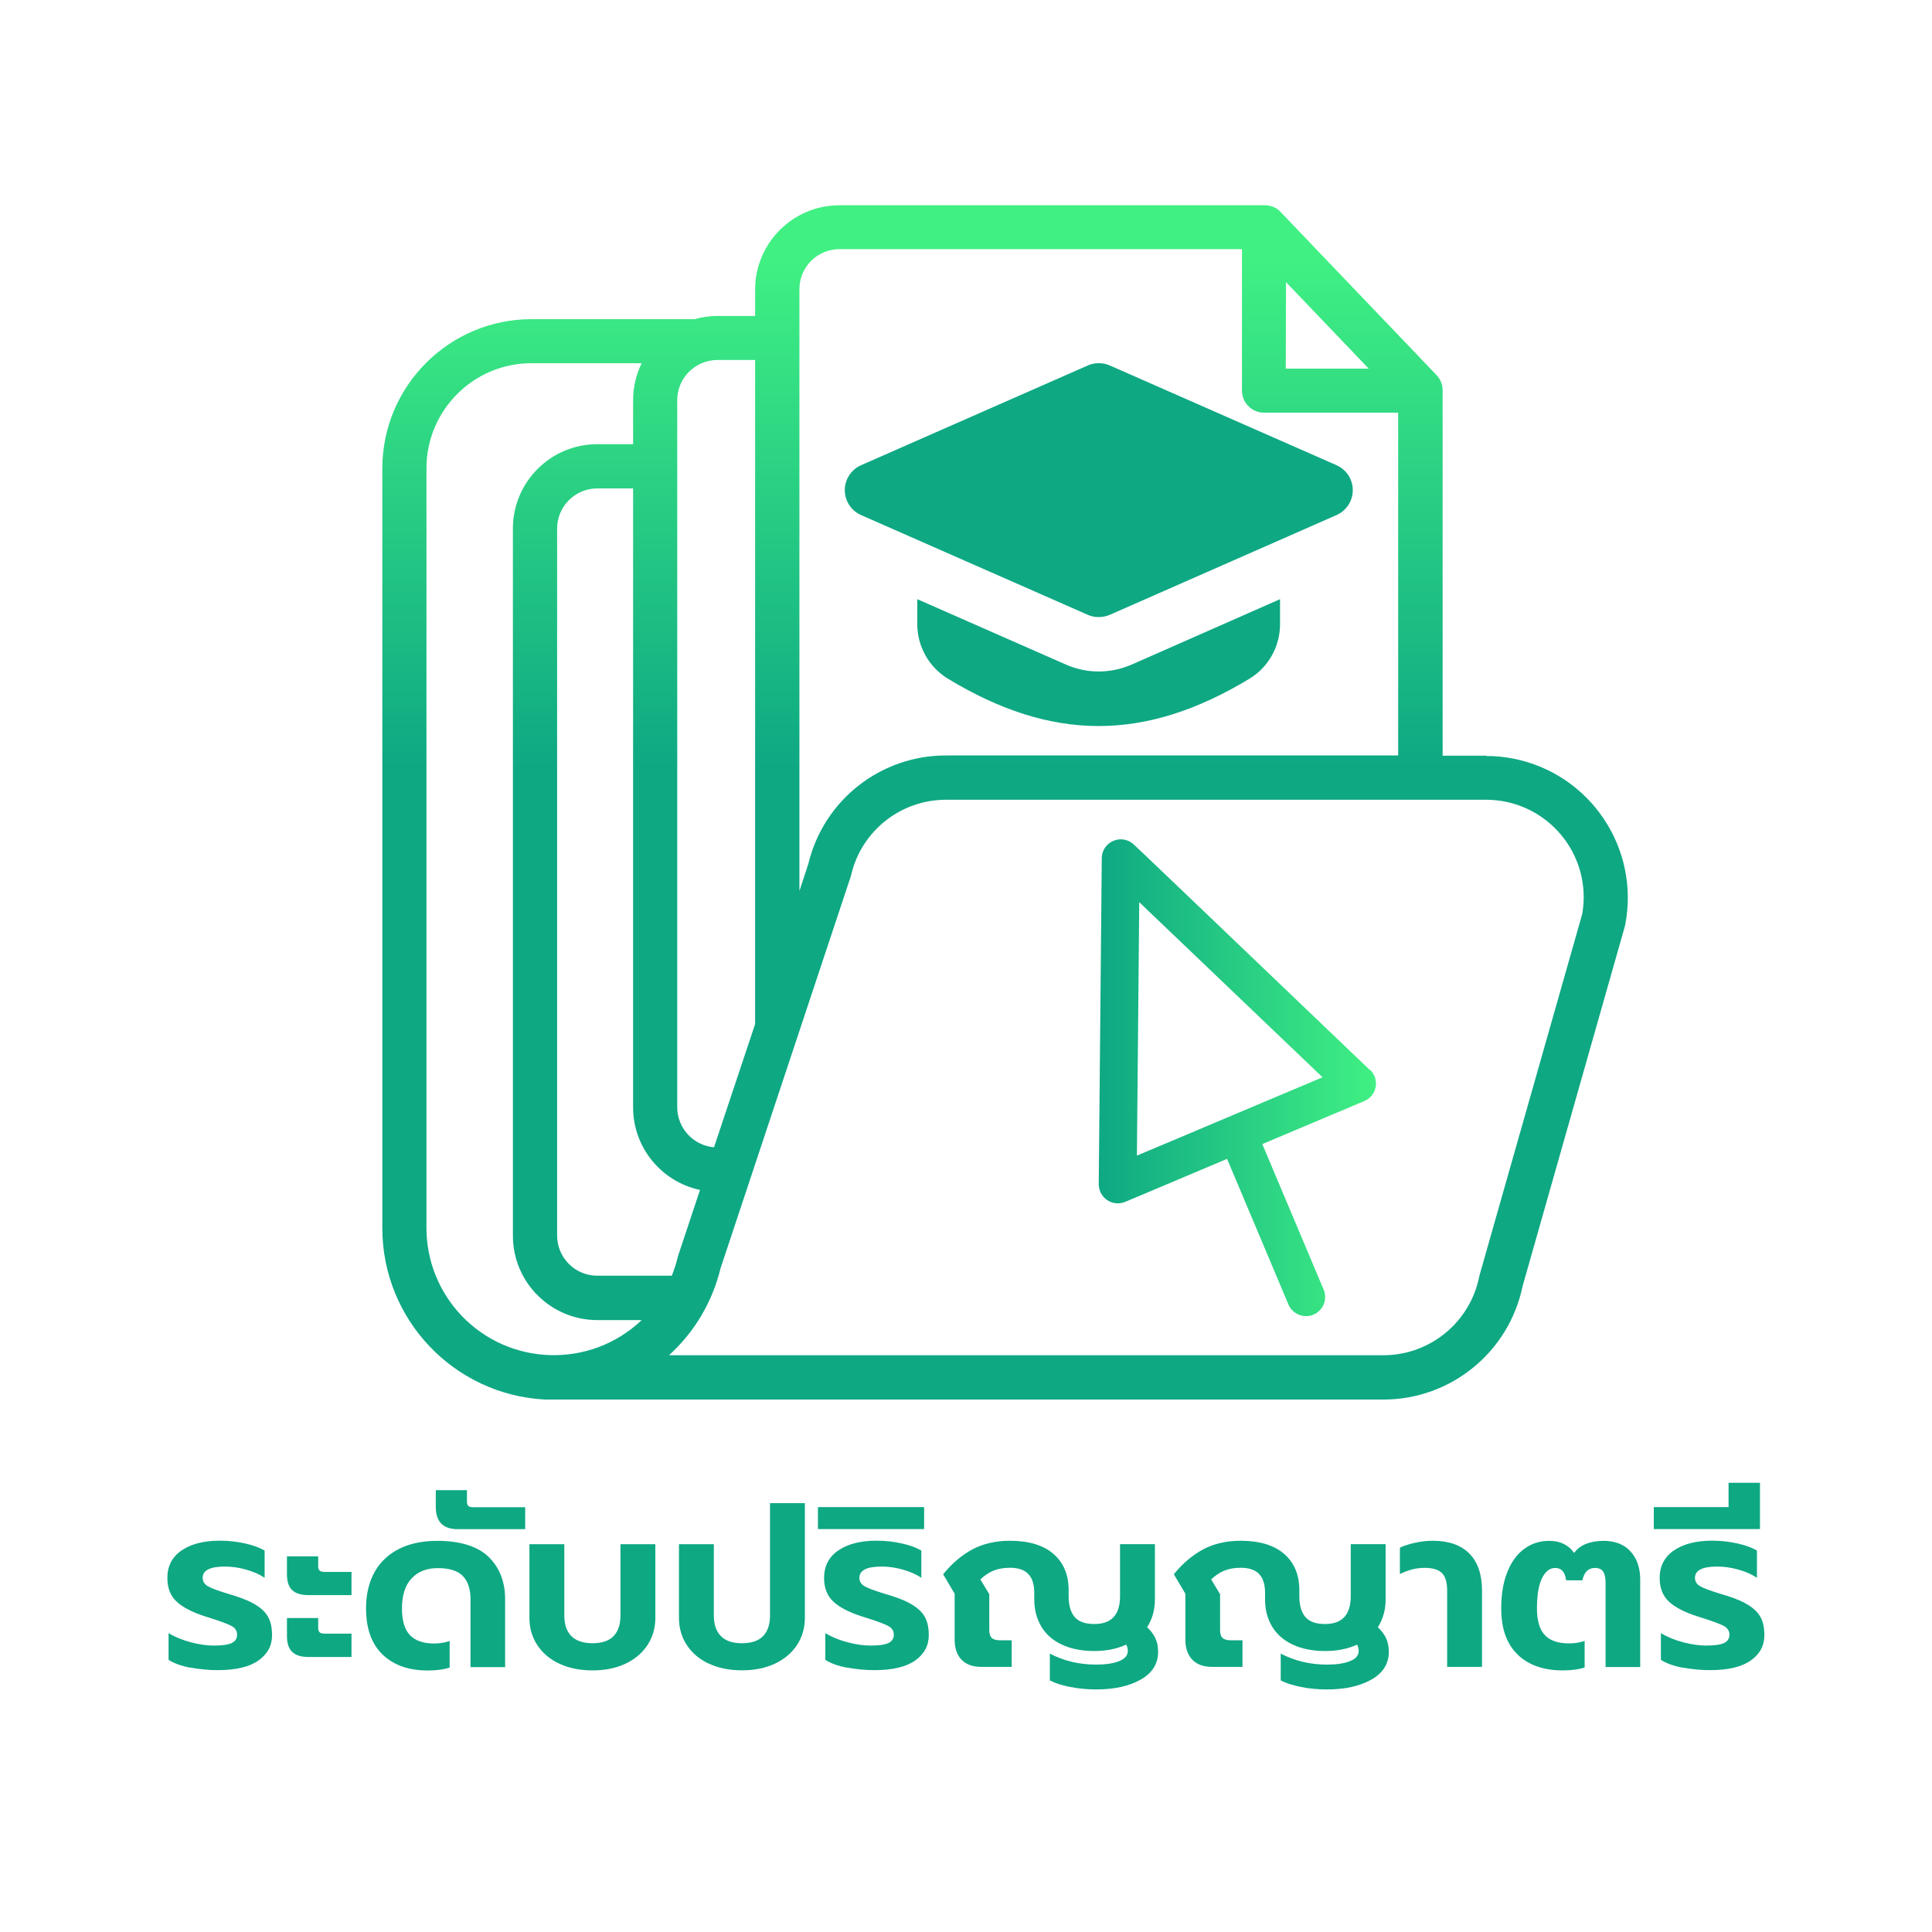 <?xml version="1.0" encoding="UTF-8"?>
<svg id="Capa_1" xmlns="http://www.w3.org/2000/svg" xmlns:xlink="http://www.w3.org/1999/xlink" viewBox="0 0 223.26 223.26">
  <defs>
    <style>
      .cls-1 {
        fill: url(#linear-gradient-2);
      }

      .cls-2 {
        fill: url(#linear-gradient);
      }

      .cls-3 {
        fill: #0ea883;
      }
    </style>
    <linearGradient id="linear-gradient" x1="116.14" y1="52.19" x2="116.14" y2="196.11" gradientTransform="translate(0 226) scale(1 -1)" gradientUnits="userSpaceOnUse">
      <stop offset=".59" stop-color="#0ea883"/>
      <stop offset="1" stop-color="#40f083"/>
    </linearGradient>
    <linearGradient id="linear-gradient-2" x1="126.97" y1="101.45" x2="158.96" y2="101.45" gradientTransform="translate(0 226) scale(1 -1)" gradientUnits="userSpaceOnUse">
      <stop offset="0" stop-color="#0ea883"/>
      <stop offset="1" stop-color="#40f083"/>
    </linearGradient>
  </defs>
  <path class="cls-2" d="M171.74,87.33h-5.03v-42.2c0-.65-.23-1.28-.68-1.76l-18.09-18.92h0l-.05-.05s-.08-.08-.13-.12l-.06-.04s-.09-.08-.14-.11c-.03-.01-.05-.03-.07-.05l-.14-.08-.12-.05-.11-.05-.2-.07h-.03c-.19-.06-.38-.09-.58-.11h-49.3c-5.37,0-9.73,4.35-9.75,9.72v3.07h-4.34c-.89,0-1.78.12-2.64.37h-18.86c-9.52.01-17.23,7.73-17.24,17.24v87.81c.01,10.54,8.26,19.24,18.79,19.8h96.92c7.78-.01,14.49-5.49,16.06-13.11l11.8-41.52.05-.2c1.74-8.89-4.06-17.5-12.94-19.24-1.03-.2-2.07-.3-3.11-.3ZM148.61,32.6l9.56,10h-9.59l.03-10ZM97.06,28.79h46.46v16.34c0,1.41,1.14,2.56,2.56,2.56h15.49v39.61h-52.23c-7.56-.02-14.15,5.15-15.92,12.49l-1.04,3.17V33.42c0-2.56,2.07-4.63,4.63-4.63h.05ZM87.26,41.6v76.74l-4.75,14.24c-2.4-.21-4.24-2.21-4.25-4.62V46.24c0-2.56,2.08-4.63,4.64-4.64h4.35ZM77.62,147.42h-8.6c-2.55,0-4.62-2.06-4.64-4.61V61.08c0-2.56,2.08-4.64,4.64-4.64h4.14v71.53c0,4.6,3.23,8.57,7.73,9.54l-2.52,7.58-.06.22c-.18.73-.41,1.45-.69,2.14v-.03ZM49.28,141.87V54.1c.01-6.69,5.43-12.12,12.13-12.13h12.74c-.65,1.33-.99,2.79-.99,4.27v5.09h-4.14c-5.38,0-9.75,4.37-9.75,9.75v81.72c0,5.38,4.37,9.74,9.75,9.75h5.13c-5.89,5.6-15.21,5.37-20.82-.52-2.6-2.73-4.05-6.36-4.05-10.13v-.02ZM182.79,105.8l-11.8,41.51-.05.2c-1.05,5.28-5.68,9.09-11.06,9.1h-82.57c2.94-2.67,5.01-6.16,5.95-10.03l15.04-45.26.06-.22c1.19-5.09,5.74-8.69,10.97-8.68h62.4c6.23,0,11.28,5.04,11.28,11.27,0,.7-.07,1.4-.2,2.09h-.03Z"/>
  <path class="cls-1" d="M158.28,123.63l-20.06-19.18-5.75-5.49-1.44-1.36c-.88-.84-2.27-.8-3.11.08-.38.4-.6.93-.6,1.49l-.35,37.67c0,.74.36,1.43.97,1.84.12.08.25.15.39.21.54.22,1.14.22,1.68,0l2.46-1.03,5.75-2.43,3.58-1.51,7.09,16.82c.47,1.12,1.76,1.65,2.89,1.18,1.12-.47,1.65-1.76,1.18-2.89l-7.09-16.82,11.78-4.97c1.12-.46,1.65-1.74,1.19-2.86-.12-.28-.29-.54-.51-.75h-.04ZM138.22,130.66l-5.75,2.42-1.09.46.27-29.29.81.78,5.75,5.49,14.62,13.97-14.62,6.17Z"/>
  <path class="cls-3" d="M126.97,71.31c-.43,0-.86-.08-1.26-.26l-26.21-11.53c-1.59-.7-2.31-2.56-1.61-4.15.32-.72.89-1.29,1.61-1.61l26.21-11.53c.81-.35,1.72-.35,2.53,0l26.21,11.53c1.59.7,2.31,2.56,1.61,4.15-.32.72-.89,1.29-1.61,1.61l-26.21,11.53c-.4.17-.83.26-1.27.26Z"/>
  <path class="cls-3" d="M130.76,76.8c-2.42,1.06-5.17,1.06-7.58,0l-17.18-7.56v2.89c0,2.55,1.32,4.92,3.49,6.27,6.04,3.67,11.75,5.5,17.47,5.5s11.44-1.84,17.48-5.5c2.17-1.34,3.48-3.72,3.48-6.27v-2.89l-17.15,7.56Z"/>
  <g>
    <path class="cls-3" d="M22.01,192.72c-1.07-.2-1.91-.51-2.53-.91v-3.08c.78.46,1.65.81,2.61,1.06.96.25,1.83.37,2.61.37.94,0,1.62-.09,2.05-.28.43-.19.65-.52.65-.99,0-.42-.21-.75-.62-.98-.42-.23-1.19-.52-2.32-.88l-.66-.21c-1.52-.48-2.64-1.05-3.37-1.72s-1.09-1.59-1.09-2.76c0-1.36.55-2.42,1.64-3.17,1.1-.75,2.57-1.13,4.43-1.13,1.01,0,1.98.11,2.92.32.94.21,1.69.49,2.25.82v3.15c-.57-.39-1.27-.7-2.11-.94-.84-.24-1.67-.36-2.48-.36-1.71,0-2.57.43-2.57,1.3,0,.42.2.75.61.98.41.23,1.13.5,2.17.82l.95.29c1.11.35,1.98.74,2.61,1.17.63.42,1.06.9,1.31,1.43s.37,1.18.37,1.93c0,1.22-.53,2.2-1.58,2.94s-2.62,1.11-4.7,1.11c-1.04,0-2.1-.1-3.17-.3Z"/>
    <path class="cls-3" d="M33.74,183.74c-.39-.4-.58-1-.58-1.82v-2.07h3.61v1.14c0,.23.05.4.16.5s.29.16.56.16h3.13v2.68h-4.96c-.88,0-1.52-.2-1.91-.6ZM33.74,190.88c-.39-.41-.58-1.02-.58-1.83v-2.07h3.61v1.14c0,.23.05.4.16.5.11.11.29.16.56.16h3.13v2.7h-4.96c-.88,0-1.52-.2-1.91-.61Z"/>
    <path class="cls-3" d="M44.21,191.2c-1.27-1.22-1.91-3-1.91-5.35s.73-4.37,2.2-5.74c1.47-1.37,3.49-2.05,6.07-2.05s4.63.62,5.9,1.86c1.26,1.24,1.9,2.86,1.9,4.88v7.85h-4v-7.87c0-1.17-.3-2.05-.89-2.66s-1.56-.91-2.9-.91c-1.27,0-2.28.4-3.02,1.19s-1.11,1.95-1.11,3.47c0,1.4.3,2.42.91,3.07.61.65,1.54.98,2.8.98.67,0,1.27-.1,1.8-.29v3.07c-.69.23-1.54.34-2.54.34-2.19,0-3.92-.61-5.2-1.83Z"/>
    <path class="cls-3" d="M50.36,174.13v-1.93h3.6v1.3c0,.25.05.42.15.52.1.1.28.15.54.15h6.04v2.54h-7.79c-1.7,0-2.54-.86-2.54-2.57Z"/>
    <path class="cls-3" d="M64.62,192.25c-1.1-.52-1.94-1.24-2.54-2.16-.6-.92-.9-1.96-.9-3.13v-8.51h4.03v8.24c0,1.03.27,1.82.81,2.37s1.36.83,2.45.83,1.91-.28,2.44-.83.79-1.35.79-2.37v-8.24h4.03v8.51c0,1.17-.3,2.21-.9,3.13-.6.92-1.45,1.64-2.54,2.16-1.1.52-2.37.78-3.82.78s-2.75-.26-3.84-.78Z"/>
    <path class="cls-3" d="M81.9,192.25c-1.1-.52-1.94-1.24-2.54-2.16-.6-.92-.9-1.96-.9-3.13v-8.51h4.03v8.24c0,1.03.27,1.82.81,2.37.54.56,1.36.83,2.45.83s1.91-.28,2.44-.83.79-1.35.79-2.37v-12.99h4.03v13.25c0,1.17-.3,2.21-.9,3.13-.6.92-1.45,1.64-2.54,2.16-1.1.52-2.37.78-3.82.78s-2.75-.26-3.84-.78Z"/>
    <path class="cls-3" d="M97.9,192.72c-1.07-.2-1.91-.51-2.53-.91v-3.08c.78.46,1.65.81,2.61,1.06.96.25,1.83.37,2.61.37.94,0,1.62-.09,2.05-.28.43-.19.65-.52.65-.99,0-.42-.21-.75-.62-.98-.42-.23-1.19-.52-2.32-.88l-.66-.21c-1.52-.48-2.64-1.05-3.37-1.72s-1.09-1.59-1.09-2.76c0-1.36.55-2.42,1.64-3.17,1.1-.75,2.57-1.13,4.43-1.13,1.01,0,1.98.11,2.92.32.94.21,1.69.49,2.25.82v3.15c-.57-.39-1.27-.7-2.11-.94-.84-.24-1.67-.36-2.48-.36-1.71,0-2.57.43-2.57,1.3,0,.42.2.75.61.98.41.23,1.13.5,2.17.82l.95.29c1.11.35,1.98.74,2.61,1.17.63.42,1.06.9,1.31,1.43s.37,1.18.37,1.93c0,1.22-.53,2.2-1.58,2.94s-2.62,1.11-4.7,1.11c-1.04,0-2.1-.1-3.17-.3Z"/>
    <path class="cls-3" d="M94.52,174.16h12.27v2.54h-12.27v-2.54Z"/>
    <path class="cls-3" d="M123.7,194.95c-.97-.19-1.77-.44-2.38-.76v-3.1c1.62.85,3.41,1.27,5.35,1.27,1.1,0,1.98-.13,2.65-.4.67-.26,1.01-.66,1.01-1.19,0-.25-.06-.49-.19-.72-1.08.5-2.31.74-3.68.74-1.45,0-2.7-.25-3.75-.74-1.05-.49-1.85-1.19-2.38-2.09s-.81-1.94-.81-3.13v-.74c0-.99-.23-1.72-.69-2.2-.46-.48-1.17-.72-2.12-.72-.71,0-1.33.11-1.87.32-.54.21-1.06.56-1.55,1.03l1.03,1.7v4.16c0,.42.1.72.29.9.19.18.51.27.95.27h1.35v3.07h-3.55c-.97,0-1.72-.28-2.25-.83s-.79-1.33-.79-2.32v-5.3l-1.33-2.25c1.01-1.25,2.14-2.21,3.39-2.88,1.25-.66,2.69-.99,4.32-.99,2.19,0,3.87.51,5.04,1.52,1.17,1.02,1.75,2.42,1.75,4.2v.69c0,1.04.23,1.84.69,2.39.46.55,1.22.82,2.28.82,1.98,0,2.97-1.07,2.97-3.21v-6.02h4.03v6.39c0,1.2-.3,2.27-.9,3.21.44.41.76.84.97,1.3.2.46.3.97.3,1.54,0,1.38-.67,2.45-2.01,3.21-1.34.76-3.06,1.14-5.14,1.14-1.01,0-2-.09-2.97-.28Z"/>
    <path class="cls-3" d="M150.39,194.95c-.97-.19-1.77-.44-2.39-.76v-3.1c1.63.85,3.41,1.27,5.35,1.27,1.1,0,1.98-.13,2.65-.4.67-.26,1.01-.66,1.01-1.19,0-.25-.06-.49-.19-.72-1.08.5-2.31.74-3.68.74-1.45,0-2.7-.25-3.75-.74-1.05-.49-1.85-1.19-2.39-2.09s-.81-1.94-.81-3.13v-.74c0-.99-.23-1.72-.69-2.2-.46-.48-1.17-.72-2.12-.72-.71,0-1.33.11-1.87.32-.54.21-1.06.56-1.55,1.03l1.03,1.7v4.16c0,.42.1.72.29.9s.51.27.95.27h1.35v3.07h-3.55c-.97,0-1.72-.28-2.25-.83-.53-.56-.8-1.33-.8-2.32v-5.3l-1.33-2.25c1.01-1.25,2.14-2.21,3.39-2.88,1.25-.66,2.7-.99,4.32-.99,2.19,0,3.87.51,5.04,1.52,1.17,1.02,1.75,2.42,1.75,4.2v.69c0,1.04.23,1.84.69,2.39.46.55,1.22.82,2.28.82,1.98,0,2.97-1.07,2.97-3.21v-6.02h4.03v6.39c0,1.2-.3,2.27-.9,3.21.44.41.76.84.97,1.3.2.46.3.97.3,1.54,0,1.38-.67,2.45-2.01,3.21s-3.06,1.14-5.14,1.14c-1.01,0-2-.09-2.97-.28Z"/>
    <path class="cls-3" d="M167.23,183.8c0-.92-.19-1.59-.58-2s-1.07-.62-2.04-.62-1.88.24-2.84.72v-3.05c.42-.21.99-.4,1.71-.56.71-.16,1.41-.24,2.08-.24,1.86,0,3.27.5,4.24,1.48s1.46,2.42,1.46,4.29v8.8h-4.03v-8.83Z"/>
    <path class="cls-3" d="M175.39,191.21c-1.27-1.21-1.91-2.99-1.91-5.34,0-1.61.23-3,.69-4.17.46-1.17,1.11-2.08,1.95-2.7.84-.63,1.81-.94,2.9-.94.65,0,1.22.12,1.71.37.49.25.88.59,1.18,1.03.33-.48.8-.83,1.39-1.06.59-.23,1.26-.34,2-.34,1.34,0,2.39.41,3.13,1.23s1.11,1.9,1.11,3.25v10.1h-4v-9.7c0-.6-.09-1.04-.28-1.33-.19-.28-.5-.42-.94-.42-.78,0-1.26.48-1.46,1.43h-1.88c-.12-.95-.54-1.43-1.25-1.43-.64,0-1.15.4-1.54,1.19s-.58,1.96-.58,3.5c0,1.38.29,2.39.89,3.05.59.65,1.53.98,2.82.98.67,0,1.27-.1,1.8-.29v3.07c-.69.23-1.54.34-2.54.34-2.19,0-3.92-.6-5.2-1.82Z"/>
    <path class="cls-3" d="M194.46,192.72c-1.07-.2-1.91-.51-2.53-.91v-3.08c.78.46,1.65.81,2.61,1.06.96.25,1.83.37,2.61.37.94,0,1.62-.09,2.05-.28.43-.19.65-.52.65-.99,0-.42-.21-.75-.62-.98-.42-.23-1.19-.52-2.32-.88l-.66-.21c-1.52-.48-2.64-1.05-3.37-1.72s-1.09-1.59-1.09-2.76c0-1.36.55-2.42,1.64-3.17,1.1-.75,2.57-1.13,4.43-1.13,1.01,0,1.98.11,2.92.32.94.21,1.69.49,2.25.82v3.15c-.57-.39-1.27-.7-2.11-.94-.84-.24-1.67-.36-2.48-.36-1.71,0-2.57.43-2.57,1.3,0,.42.2.75.61.98.41.23,1.13.5,2.17.82l.95.29c1.11.35,1.98.74,2.61,1.17.63.42,1.06.9,1.31,1.43.25.53.37,1.18.37,1.93,0,1.22-.53,2.2-1.58,2.94-1.05.74-2.62,1.11-4.7,1.11-1.04,0-2.1-.1-3.17-.3Z"/>
    <path class="cls-3" d="M191.11,174.16h8.64v-2.81h3.63v5.35h-12.27v-2.54Z"/>
  </g>
</svg>